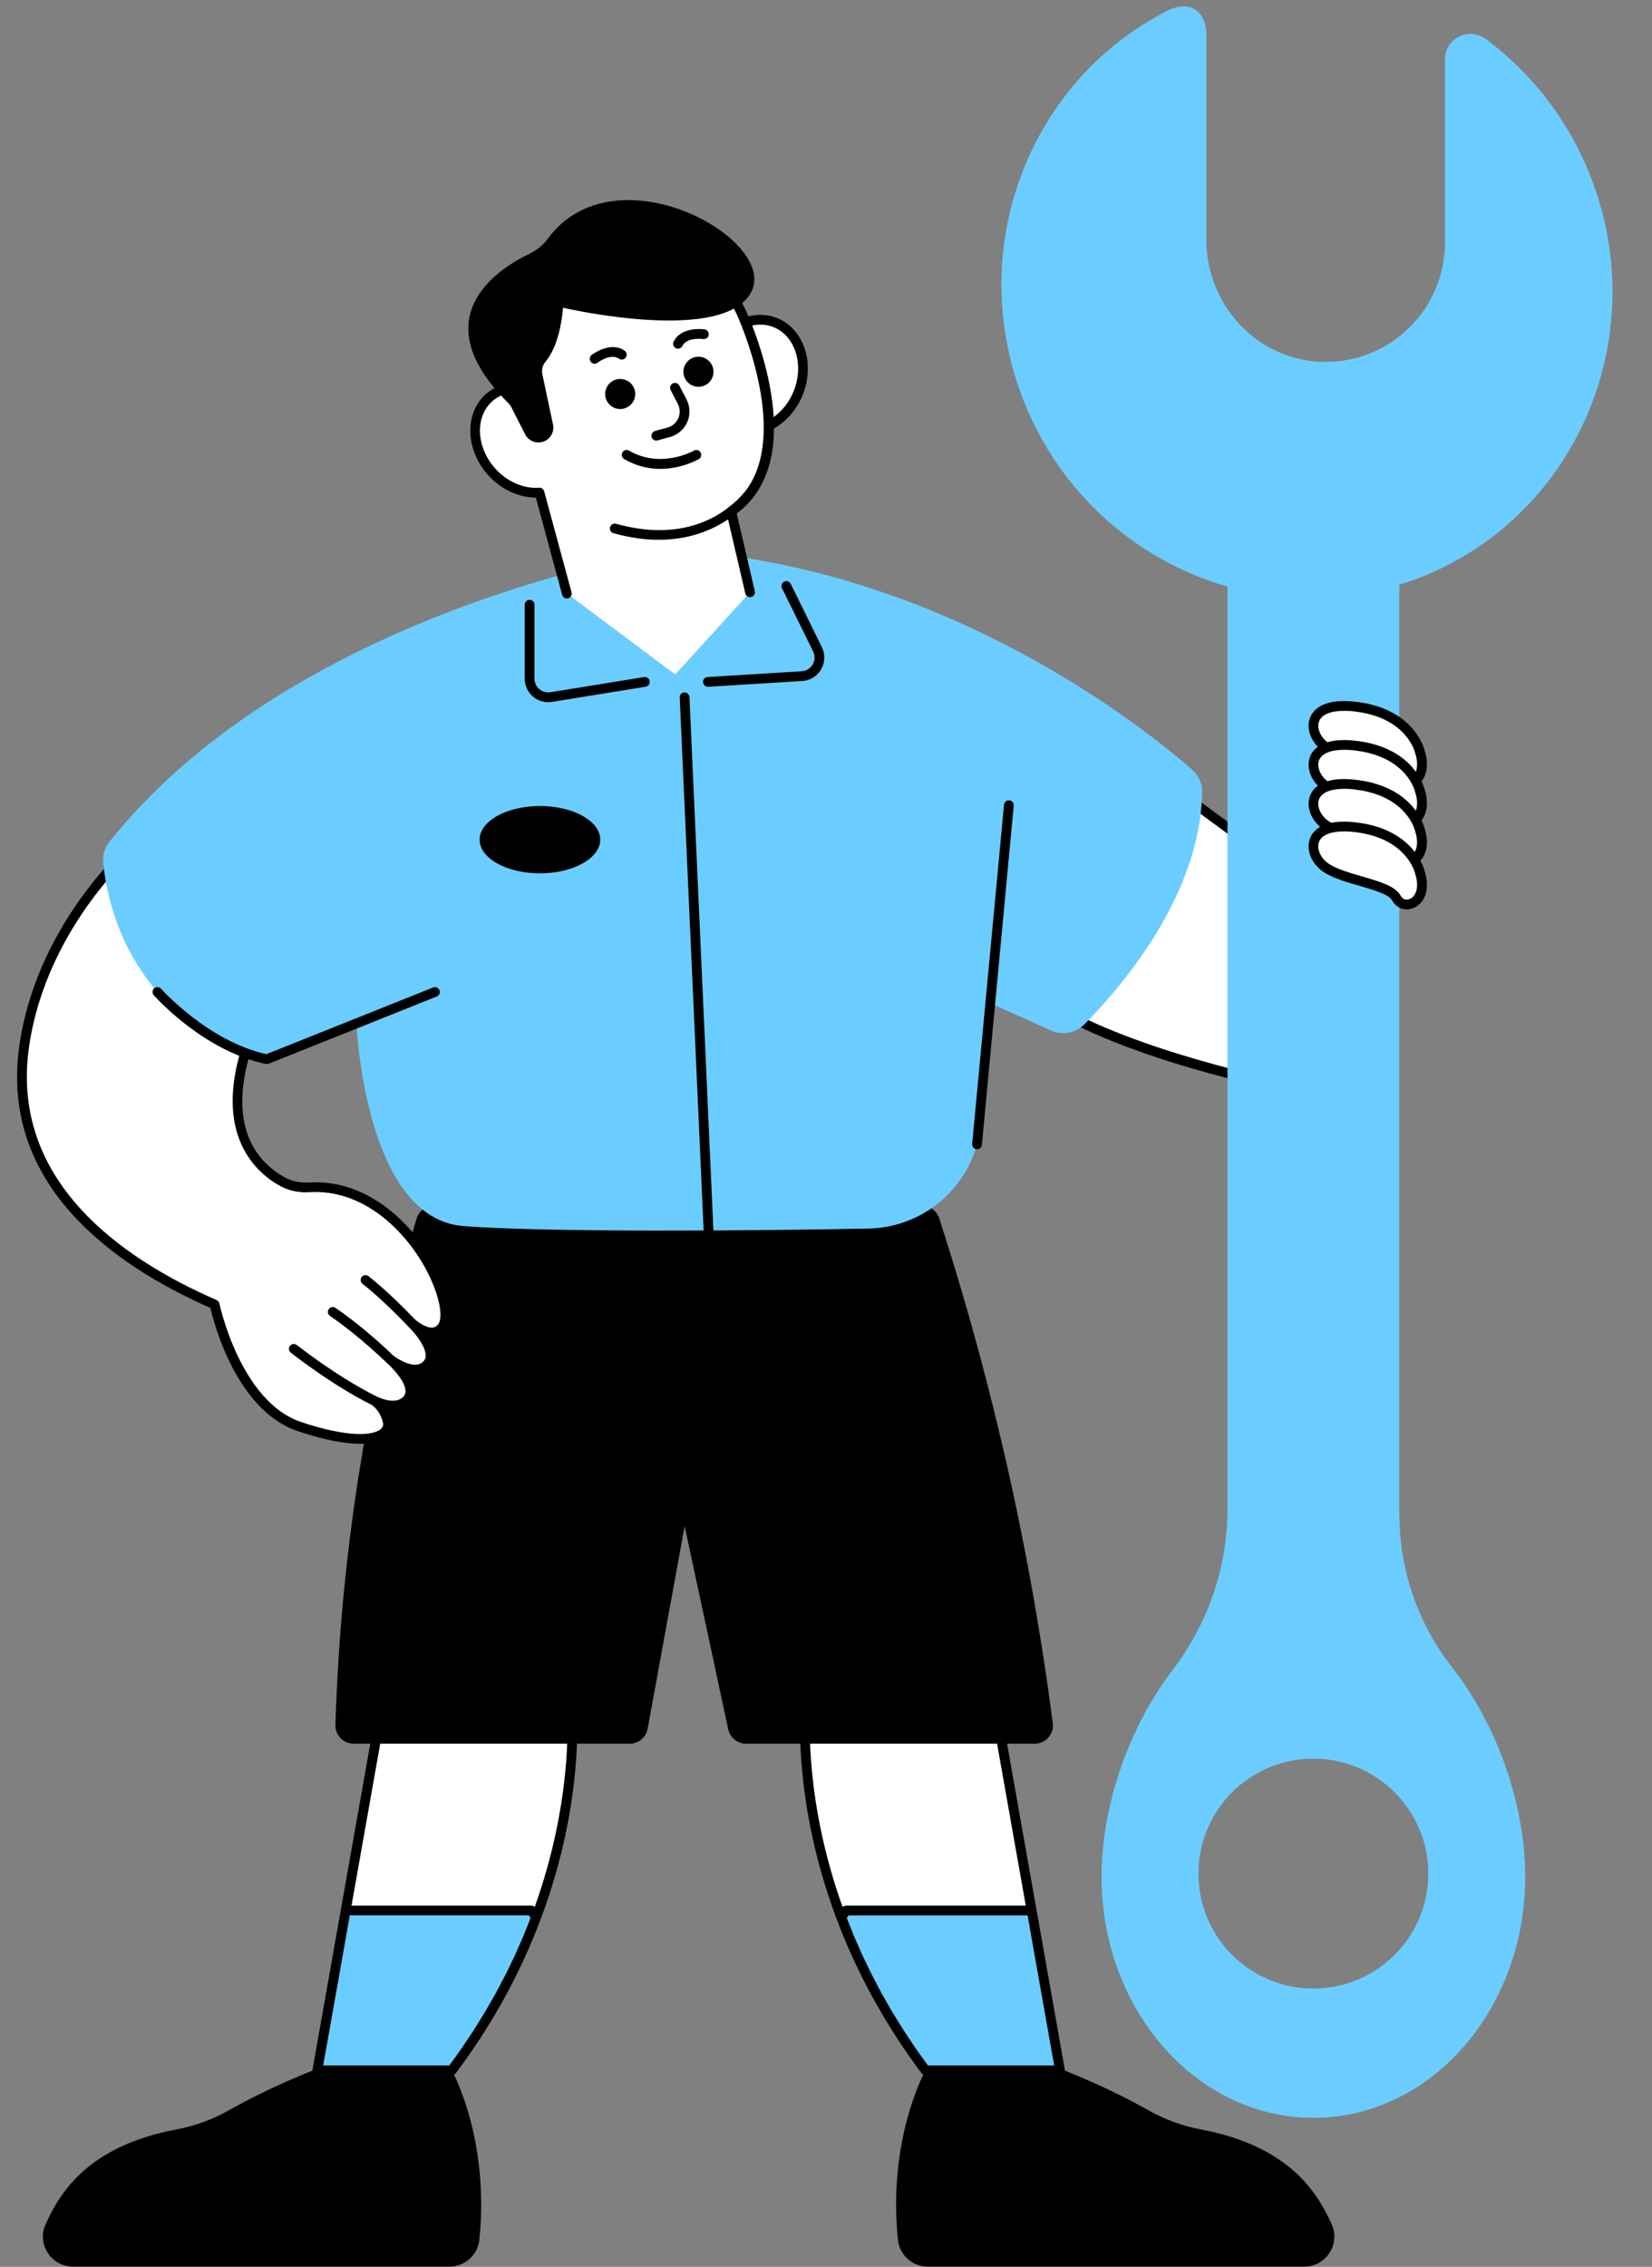 <?xml version="1.0" encoding="UTF-8"?><svg xmlns="http://www.w3.org/2000/svg" xmlns:xlink="http://www.w3.org/1999/xlink" height="464.8" preserveAspectRatio="xMidYMid meet" version="1.0" viewBox="-3.5 -1.3 338.8 464.8" width="338.8" zoomAndPan="magnify"><rect x="-3.5" y="-1.3" width="338.8" height="464.8" fill="#808080" stroke="none"/><g id="change1_1"><path d="M67.4,390.44l8.49-47.92l37.79,4.85c0,0,2.24,19.28-7.23,44.45c-3.69,9.83-9.18,20.56-17.28,31.38H61.59 L67.4,390.44z M208.06,390.44l-8.49-47.92l-37.79,4.85c0,0-2.24,19.28,7.23,44.45c3.69,9.83,9.18,20.56,17.28,31.38h27.58 L208.06,390.44z M208.51,202.52c16.34,12.34,53.62,19.4,53.62,19.4l1.02-42.55l-26.38-19.4L208.51,202.52z" fill="#FFF"/></g><g id="change2_1"><path d="M213.87,423.2h-27.58c-8.1-10.82-13.59-21.55-17.28-31.38l0.97-1.38h38.08L213.87,423.2z M61.59,423.2h27.58 c8.1-10.82,13.59-21.55,17.28-31.38l-0.97-1.38H67.4L61.59,423.2z" fill="#6BCDFF"/></g><g id="change3_1"><path d="M199.45,341.53l-37.79,4.85c-0.46,0.06-0.81,0.42-0.87,0.88c-0.02,0.2-2.16,19.81,7.29,44.92 c4.18,11.13,10.04,21.77,17.42,31.63c0.19,0.25,0.49,0.4,0.8,0.4h27.58c0.3,0,0.58-0.13,0.77-0.36c0.19-0.23,0.27-0.53,0.22-0.82 l-14.3-80.68C200.47,341.82,199.98,341.47,199.45,341.53z M162.71,348.26l36.04-4.63l8.12,45.81h-36.89c-0.25,0-0.5,0.1-0.68,0.27 C161.77,368.7,162.44,351.98,162.71,348.26z M186.8,422.2c-0.88-1.19-1.74-2.39-2.58-3.6c-0.31-0.44-0.59-0.89-0.89-1.34 c-0.52-0.77-1.05-1.55-1.55-2.33c-0.34-0.53-0.66-1.06-0.99-1.59c-0.44-0.71-0.89-1.42-1.32-2.14c-0.34-0.58-0.67-1.16-1-1.74 c-0.39-0.68-0.79-1.36-1.17-2.05c-0.33-0.61-0.65-1.23-0.97-1.84c-0.35-0.67-0.71-1.33-1.05-2c-0.32-0.63-0.62-1.28-0.93-1.91 c-0.32-0.66-0.65-1.32-0.95-1.98c-0.3-0.65-0.58-1.31-0.87-1.97c-0.29-0.66-0.59-1.32-0.87-1.98c-0.28-0.67-0.54-1.35-0.81-2.02 c-0.23-0.58-0.47-1.16-0.69-1.75l0.36-0.51h36.72l5.45,30.76H186.8z M263.74,178.57l-26.38-19.4c-0.22-0.16-0.49-0.23-0.77-0.18 c-0.27,0.05-0.51,0.2-0.66,0.43l-28.25,42.55c-0.29,0.44-0.19,1.03,0.23,1.35c16.34,12.34,52.5,19.3,54.03,19.59 c0.06,0.01,0.12,0.02,0.19,0.02c0.23,0,0.45-0.08,0.63-0.22c0.23-0.18,0.36-0.46,0.37-0.75l1.02-42.55 C264.16,179.07,264,178.76,263.74,178.57z M261.16,220.71c-6.29-1.29-36.61-7.91-51.29-18.43l27.15-40.89l25.12,18.47L261.16,220.71 z M113.8,346.38l-37.79-4.85c-0.53-0.06-1.02,0.29-1.11,0.82l-14.3,80.68c-0.05,0.29,0.03,0.59,0.22,0.82 c0.19,0.23,0.47,0.36,0.77,0.36h27.58c0.31,0,0.61-0.15,0.8-0.4c1.84-2.46,3.59-4.98,5.25-7.53c4.96-7.67,9.04-15.74,12.17-24.09 c9.45-25.11,7.31-44.72,7.29-44.92C114.62,346.8,114.26,346.44,113.8,346.38z M62.78,422.2l5.46-30.76h36.72l0.36,0.51 c-0.24,0.62-0.49,1.23-0.73,1.85c-0.26,0.64-0.5,1.28-0.77,1.92c-0.29,0.69-0.6,1.37-0.9,2.05c-0.28,0.63-0.55,1.27-0.84,1.9 c-0.32,0.69-0.65,1.36-0.99,2.05c-0.3,0.62-0.59,1.24-0.9,1.85c-0.35,0.69-0.72,1.37-1.08,2.05c-0.32,0.6-0.62,1.2-0.95,1.8 c-0.39,0.7-0.79,1.4-1.2,2.09c-0.32,0.56-0.64,1.13-0.97,1.69c-0.45,0.75-0.91,1.48-1.38,2.23c-0.31,0.5-0.61,1.01-0.93,1.5 c-0.56,0.88-1.15,1.74-1.74,2.61c-0.24,0.35-0.46,0.71-0.71,1.06c-0.84,1.21-1.7,2.42-2.59,3.61H62.78z M106.16,389.71 c-0.18-0.17-0.42-0.27-0.68-0.27H68.59l8.12-45.81l36.04,4.63C113.02,351.98,113.69,368.7,106.16,389.71z" fill="inherit"/></g><g id="change3_2"><path d="M214.72,423.2c7.61,3.03,13.52,6.06,17.36,8.23c3.32,1.87,6.92,3.19,10.66,3.89c18,3.37,23.91,12.81,26.9,19.53 c1.8,4.05-1.24,8.61-5.67,8.61h-77.18c-3.13,0-5.81-2.35-6.13-5.46c-2.12-20.26,5.26-34,5.26-34L214.72,423.2z M60.74,423.2 c-7.61,3.03-13.52,6.06-17.36,8.23c-3.32,1.87-6.92,3.19-10.66,3.89c-18,3.37-23.91,12.81-26.9,19.53c-1.8,4.05,1.24,8.61,5.67,8.61 h77.18c3.13,0,5.81-2.35,6.13-5.46c2.12-20.26-5.26-34-5.26-34L60.74,423.2z M85.49,245.93c-1.64,0-3.1,1.07-3.56,2.65 c-4.13,13.95-7.98,29.69-10.95,47.05c-3.56,20.8-5.18,39.92-5.69,56.76c-0.06,2.1,1.62,3.84,3.72,3.84h56.65 c1.79,0,3.33-1.28,3.66-3.05l7.59-41.55l8.94,41.66c0.37,1.71,1.88,2.94,3.63,2.94h59.25c2.25,0,3.97-1.98,3.68-4.21 c-2.29-17.61-5.61-36.75-10.36-57.07c-3.91-16.7-8.32-32.21-12.94-46.46c-0.5-1.53-1.93-2.56-3.53-2.56L85.49,245.93z" fill="inherit"/></g><g id="change1_2"><path d="M47.66,211.93c-6.69,18.84,1.85,26.43,6.9,29.14c1.64,0.88,3.51,1.21,5.37,1.09 c19.23-1.18,30.75,23.82,27.3,28.62c-2.19,3.05-6.45-0.96-6.45-0.96s6.93,6.59,2.62,9.26c-2.68,1.66-6.89-1.66-6.89-1.66 s6.32,5.49,3.38,8.43c-2.4,2.4-6.77,0-6.77,0s2.14,1.2,2.87,4.28c0.83,3.5-5.02,5.51-18.13,1.09s-17.36-25.02-17.36-25.02 c-22.85-9.96-42.77-26.68-39.06-52.85s23.74-42.46,23.74-42.46" fill="#FFF"/></g><g id="change3_3"><path d="M88.05,271.36c-0.65,0.91-1.55,1.45-2.59,1.55c-0.3,0.03-0.6,0.02-0.91-0.02c0.79,1.32,1.39,2.81,1.25,4.19 c-0.12,1.18-0.77,2.17-1.86,2.84c-1.09,0.67-2.33,0.72-3.51,0.47c0.68,1.07,1.2,2.26,1.25,3.42c0.04,1.05-0.33,2-1.07,2.73 c-1.27,1.27-2.92,1.48-4.38,1.31c0.3,0.58,0.57,1.25,0.75,2.03c0.3,1.26-0.05,2.43-0.99,3.29c-1.15,1.05-3.08,1.57-5.64,1.57 c-3.31,0-7.67-0.87-12.79-2.6c-12.48-4.21-17.14-21.93-17.91-25.26c-20.21-8.9-43.19-25.41-39.19-53.7 c3.71-26.25,23.9-42.93,24.1-43.1c0.43-0.35,1.06-0.28,1.41,0.15c0.35,0.43,0.28,1.06-0.14,1.41c-0.2,0.16-19.78,16.37-23.39,41.83 c-3.86,27.27,18.79,43.22,38.47,51.79c0.3,0.13,0.51,0.4,0.58,0.71c0.04,0.2,4.3,20.09,16.7,24.28c9.71,3.28,14.92,2.82,16.44,1.44 c0.4-0.37,0.53-0.79,0.39-1.35c-0.6-2.51-2.23-3.54-2.38-3.63c-0.61-0.29-7.16-3.45-16.49-10.64c-0.44-0.34-0.52-0.96-0.18-1.4 c0.34-0.44,0.97-0.52,1.4-0.18c9.42,7.25,16.11,10.41,16.17,10.44c0.01,0,0.02,0.01,0.03,0.02c0.01,0.01,0.02,0,0.03,0.01 c0.04,0.02,3.74,2.01,5.58,0.17c0.35-0.35,0.5-0.74,0.48-1.25c-0.07-2.03-2.78-4.81-3.82-5.72c-0.01-0.01-0.01-0.02-0.02-0.02 c-0.01-0.01-0.02-0.01-0.03-0.02c-0.06-0.05-5.63-5.52-11.61-9.59c-0.46-0.31-0.57-0.93-0.26-1.39c0.31-0.46,0.93-0.58,1.39-0.26 c5.96,4.06,11.33,9.28,11.84,9.77c1.05,0.81,4.03,2.61,5.71,1.57c0.57-0.36,0.87-0.78,0.93-1.35c0.18-1.7-1.65-4.12-2.93-5.53 c-0.01-0.01-0.01-0.01-0.02-0.01c-0.01-0.01-0.23-0.24-0.6-0.63c-0.06-0.06-0.11-0.11-0.16-0.16c-0.01-0.01-0.02-0.03-0.03-0.04 c-1.64-1.71-5.61-5.74-9.2-8.56c-0.43-0.34-0.51-0.97-0.17-1.4c0.34-0.43,0.97-0.51,1.4-0.17c3.77,2.96,7.82,7.09,9.46,8.8 c0.66,0.6,2.39,1.88,3.7,1.74c0.47-0.05,0.84-0.27,1.16-0.72c1.02-1.42,0.26-6.16-2.76-11.63c-4.36-7.88-12.87-16.08-23.67-15.41 c-2.14,0.13-4.18-0.29-5.9-1.21c-4.58-2.46-14.47-10.34-7.37-30.35c0.18-0.52,0.75-0.79,1.28-0.61c0.52,0.18,0.79,0.76,0.61,1.28 c-6.35,17.88,1.31,25.17,6.44,27.92c1.39,0.75,3.07,1.09,4.83,0.98c11.75-0.73,20.89,8.02,25.54,16.44 C88.12,262.5,89.99,268.66,88.05,271.36z" fill="inherit"/></g><g id="change2_2"><path d="M243.03,161.06c-0.28,21.47-17.09,40.59-24.16,47.69c-1.79,1.8-4.49,2.29-6.8,1.26l-12.5-5.62l-1.91,24.48 c-0.95,12.09-10.91,21.5-23.04,21.74c-23.38,0.47-66.71,0.8-83.16-0.52c-20.15-1.62-21.85-41.36-21.85-41.36l-16.41,6.38 c-1.33,0.52-2.81,0.54-4.17,0.09c-26.26-8.69-30.64-31.96-31.36-39.61c-0.15-1.54,0.3-3.08,1.27-4.29 c36.39-45.58,106.65-58.45,114.36-59.74c0.45-0.08,0.91-0.1,1.37-0.07c55.56,3.37,96.92,36.79,106.29,45 C242.29,157.65,243.06,159.31,243.03,161.06z" fill="#6BCDFF"/></g><g id="change1_3"><path d="M160.24,79.17c-1.24,3.16-3.48,5.55-6.06,6.82c0.07,6.79-1.74,13.47-7.71,17.55l3.86,16.6l-15.35,16.85 l-22.21-16.6l-5.61-20.7c-3.4,0.26-7.14-1.25-9.88-4.34c-4.26-4.8-4.46-11.57-0.45-15.13c1.28-1.14,2.84-1.8,4.51-2.03l-1.47-5.41 c0,0-0.64-16.21,13.4-20.81s28.09-4.85,35.23,10.72c0,0,0.36,0.77,0.9,2.09c1.97-0.69,4.07-0.73,6.03,0.03 C160.42,66.77,162.57,73.2,160.24,79.17z" fill="#FFF"/></g><g id="change3_4"><path d="M149.35,120.37c0.13,0.54,0.66,0.87,1.2,0.75c0.54-0.12,0.87-0.66,0.75-1.2l-3.71-15.94c0.29-0.22,0.57-0.44,0.85-0.67 c0.04-0.03,0.08-0.07,0.12-0.1c0.36-0.31,0.71-0.64,1.04-0.97c0.13-0.13,0.25-0.26,0.38-0.39c0.25-0.26,0.48-0.53,0.71-0.81 c0.22-0.26,0.42-0.54,0.62-0.81c0.11-0.15,0.22-0.31,0.33-0.47c0.18-0.27,0.36-0.55,0.53-0.82c0.01-0.02,0.02-0.03,0.03-0.05 c2.18-3.65,3.01-7.95,3.03-12.32c2.62-1.49,4.76-4.01,5.94-7.03c2.53-6.48,0.12-13.5-5.37-15.65c-1.83-0.72-3.82-0.82-5.81-0.32 c-0.25-0.59-0.43-1-0.53-1.19c-0.03-0.06-0.05-0.1-0.05-0.1c0,0,0,0,0,0c0,0,0,0,0-0.01c0,0,0,0,0,0c-0.23-0.49-0.46-0.97-0.7-1.43 c0.83-0.7,1.51-1.52,1.96-2.48c5.13-10.87-28.23-29.27-41.85-10.68c-0.98,1.33-2.32,2.36-3.81,3.08c-6.07,2.93-20.14,11.9-7.1,27.51 c-0.63,0.34-1.22,0.74-1.75,1.21c-4.42,3.92-4.25,11.33,0.36,16.54c2.65,2.99,6.29,4.71,9.87,4.71c0,0,0,0,0,0l5.4,19.94 c0.12,0.45,0.52,0.74,0.96,0.74c0.09,0,0.17-0.01,0.26-0.04c0.53-0.14,0.85-0.69,0.7-1.23l-5.61-20.7 c-0.13-0.46-0.56-0.77-1.04-0.74c-3.23,0.24-6.62-1.25-9.06-4.01c-3.88-4.38-4.12-10.53-0.53-13.72c0.53-0.47,1.14-0.86,1.79-1.16 c0.47,0.51,0.97,1.03,1.5,1.55c0.23,0.23,0.43,0.49,0.58,0.78c0.53,1.04,1.89,3.73,2.85,5.62c0.6,1.19,1.91,1.85,3.23,1.63 c1.72-0.29,2.85-1.95,2.49-3.65l-2.17-10.24c-0.2-0.93,0.02-1.91,0.63-2.63c1.16-1.37,3.01-4.52,3.6-11.07c0,0,24.8,5.78,35.03,0.18 c0.19,0.38,0.4,0.74,0.58,1.14c0,0,0,0,0,0c0.12,0.26,10.9,23.62,2.08,35.9c-0.56,0.73-1.47,1.8-2.77,2.93 c-0.33,0.27-0.66,0.53-1.01,0.78c-0.09,0.06-0.17,0.15-0.24,0.23c-4.28,3.2-11.64,6.25-22.8,3.14c-0.53-0.15-1.08,0.16-1.23,0.7 c-0.15,0.53,0.16,1.08,0.7,1.23c3.41,0.95,6.51,1.35,9.3,1.35c6.2,0,10.89-1.97,14.2-4.18L149.35,120.37z M150.76,65.45 c1.49-0.32,2.96-0.23,4.31,0.3c4.47,1.75,6.37,7.6,4.24,13.06c-0.87,2.22-2.34,4.12-4.14,5.41 C154.75,76.76,152.33,69.48,150.76,65.45z M126.66,78.64c0.47,1.64-0.48,3.34-2.12,3.81c-1.64,0.47-3.34-0.48-3.81-2.12 c-0.47-1.64,0.48-3.34,2.12-3.81C124.49,76.06,126.2,77.01,126.66,78.64z M142.71,74.08c0.47,1.64-0.48,3.34-2.12,3.81 c-1.64,0.47-3.34-0.48-3.81-2.12c-0.47-1.64,0.48-3.34,2.12-3.81S142.24,72.45,142.71,74.08z M135.61,84.46 c0.41-0.94,0.38-2.01-0.09-2.92l-1.48-2.87c-0.25-0.49-0.06-1.09,0.43-1.35c0.49-0.25,1.09-0.06,1.35,0.43l1.48,2.87 c0.75,1.45,0.8,3.15,0.14,4.64s-1.94,2.6-3.52,3.04l-2.56,0.7c-0.09,0.02-0.18,0.04-0.26,0.04c-0.44,0-0.84-0.29-0.96-0.74 c-0.15-0.53,0.17-1.08,0.7-1.23l2.56-0.7C134.39,86.1,135.19,85.4,135.61,84.46z M125.52,91.1c6.54,3.82,13.22,0.04,13.29,0 c0.48-0.28,1.09-0.11,1.37,0.36c0.28,0.48,0.12,1.09-0.36,1.37c-0.21,0.12-3.51,2.01-7.91,2.01c-2.27,0-4.83-0.5-7.4-2.01 c-0.48-0.28-0.64-0.89-0.36-1.37C124.43,90.98,125.05,90.82,125.52,91.1z M141.84,67.38c-0.08,0.55-0.59,0.92-1.14,0.84 c-0.06-0.01-3.33-0.46-4.25,1.42c-0.17,0.35-0.53,0.56-0.9,0.56c-0.15,0-0.3-0.03-0.44-0.1c-0.5-0.24-0.7-0.84-0.46-1.34 c1.57-3.2,6.16-2.55,6.35-2.52C141.55,66.32,141.92,66.83,141.84,67.38z M124.6,70.61c0.45,0.32,0.56,0.94,0.25,1.39 c-0.32,0.45-0.94,0.56-1.39,0.25c-1.73-1.2-4.38,0.8-4.41,0.82c-0.18,0.14-0.4,0.21-0.61,0.21c-0.3,0-0.6-0.13-0.79-0.39 c-0.33-0.44-0.25-1.06,0.18-1.4C117.99,71.36,121.68,68.57,124.6,70.61z M165.05,131.39c0.72,1.45,0.66,3.15-0.15,4.56 c-0.81,1.4-2.26,2.3-3.88,2.39l-19.28,1.18c-0.02,0-0.04,0-0.06,0c-0.52,0-0.96-0.41-1-0.94c-0.03-0.55,0.39-1.03,0.94-1.06 l19.28-1.18c0.96-0.06,1.79-0.57,2.27-1.4c0.48-0.83,0.52-1.8,0.09-2.67l-6.39-12.97c-0.24-0.5-0.04-1.09,0.46-1.34 s1.09-0.04,1.34,0.46L165.05,131.39z M129.74,138.36c0.09,0.54-0.28,1.06-0.83,1.15l-19.21,3.11c-0.26,0.04-0.52,0.06-0.77,0.06 c-1.14,0-2.24-0.4-3.12-1.15c-1.08-0.92-1.7-2.26-1.7-3.68v-15.16c0-0.55,0.45-1,1-1s1,0.45,1,1v15.16c0,0.83,0.36,1.61,0.99,2.15 c0.63,0.54,1.46,0.77,2.28,0.64l19.21-3.11C129.14,137.45,129.65,137.82,129.74,138.36z M137.9,141.64l4.91,109.38 c0.02,0.55-0.4,1.02-0.95,1.04c-0.02,0-0.03,0-0.05,0c-0.53,0-0.97-0.42-1-0.96l-4.91-109.38c-0.02-0.55,0.4-1.02,0.95-1.04 C137.4,140.67,137.87,141.09,137.9,141.64z M204.4,163.89l-6.53,69.55c-0.05,0.52-0.48,0.91-1,0.91c-0.03,0-0.06,0-0.09,0 c-0.55-0.05-0.95-0.54-0.9-1.09l6.53-69.55c0.05-0.55,0.53-0.96,1.09-0.9C204.05,162.86,204.45,163.34,204.4,163.89z M86.63,201.73 c0.21,0.51-0.04,1.09-0.56,1.3L51.6,216.81c-0.12,0.05-0.25,0.07-0.37,0.07c-0.07,0-0.14-0.01-0.21-0.02 c-12.77-2.68-22.57-13.64-22.98-14.1c-0.37-0.41-0.33-1.05,0.09-1.41c0.42-0.37,1.05-0.33,1.41,0.09c0.1,0.11,9.62,10.76,21.6,13.41 l34.18-13.67C85.84,200.97,86.42,201.21,86.63,201.73z M119.6,170.87c0,3.81-5.54,6.9-12.37,6.9c-6.83,0-12.37-3.09-12.37-6.9 s5.54-6.9,12.37-6.9C114.06,163.97,119.6,167.06,119.6,170.87z" fill="inherit"/></g><g id="change2_3"><path d="M283.47,308.94V118.61c0.78-0.24,1.57-0.49,2.35-0.77c32.54-11.54,49.39-47.77,37.64-80.93 c-4.45-12.54-12.35-22.84-22.22-30.19c-3.47-2.59-8.4-0.17-8.4,4.16v37.55c0,12.91-10,23.49-22.67,24.41 c-14.43,1.05-26.28-10.63-26.28-25.1V5.69c0-4.75-3.53-7.01-7.78-4.88c-27.8,13.98-41.36,47.25-30.49,77.89 c7.22,20.37,23.55,34.82,42.62,40.28v189.19c0,11.95-4.04,23.51-11.29,33c-8.92,11.68-14.53,27.7-14.53,42.36 c0,27.29,19.45,49.42,43.44,49.42s43.44-22.13,43.44-49.42c0-14.92-5.82-31.24-15.01-42.97 C287.22,331.55,283.47,320.39,283.47,308.94z M265.85,406.44c-13.02,0-23.57-10.55-23.57-23.57c0-13.02,10.55-23.57,23.57-23.57 s23.57,10.55,23.57,23.57C289.42,395.88,278.87,406.44,265.85,406.44z" fill="#6BCDFF"/></g><g id="change1_4"><path d="M282.9,158.14c-1.58-2.9-10.27-3.53-14.36-6.17c-4.1-2.65-4.6-9.83,6.43-8.32 c11.03,1.51,12.73,9.2,12.73,9.2C289.64,158.96,284.47,161.04,282.9,158.14z" fill="#FFF"/></g><g id="change3_5"><path d="M284.98,160.44c-1.21,0-2.33-0.65-2.96-1.82c-0.69-1.27-3.91-2.2-6.75-3.02c-2.64-0.76-5.36-1.55-7.27-2.79 c-2.49-1.61-3.72-4.56-2.86-6.87c0.61-1.65,2.72-4.27,9.97-3.27c11.24,1.54,13.37,9.16,13.56,9.92c1.27,4.02-0.21,6.69-2.24,7.55 C285.94,160.34,285.45,160.44,284.98,160.44z M272.2,144.45c-2.79,0-4.67,0.76-5.19,2.18c-0.53,1.43,0.38,3.41,2.07,4.5 c1.66,1.07,4.25,1.82,6.74,2.55c3.69,1.07,6.87,1.99,7.96,3.99c0.46,0.85,1.29,0.87,1.85,0.63c1.2-0.51,2.01-2.3,1.11-5.14 c-0.01-0.03-0.02-0.06-0.02-0.08c-0.07-0.29-1.75-7.04-11.89-8.43C273.88,144.51,273,144.45,272.2,144.45z" fill="inherit"/></g><g id="change1_5"><path d="M282.9,166.14c-1.58-2.9-10.27-3.53-14.36-6.17s-4.6-9.83,6.43-8.32c11.03,1.51,12.73,9.2,12.73,9.2 C289.64,166.96,284.47,169.04,282.9,166.14z" fill="#FFF"/></g><g id="change3_6"><path d="M284.98,168.43c-1.21,0-2.33-0.65-2.96-1.82c-0.69-1.27-3.91-2.2-6.75-3.02c-2.64-0.76-5.36-1.55-7.27-2.79 c-2.49-1.61-3.72-4.56-2.86-6.87c0.61-1.65,2.72-4.26,9.97-3.27c11.24,1.54,13.37,9.16,13.56,9.92c1.27,4.02-0.21,6.69-2.24,7.55 C285.94,168.34,285.45,168.43,284.98,168.43z M272.2,152.44c-2.79,0-4.67,0.76-5.19,2.18c-0.53,1.43,0.38,3.41,2.07,4.5 c1.66,1.07,4.25,1.82,6.74,2.55c3.69,1.07,6.87,1.99,7.96,3.99c0.46,0.85,1.29,0.87,1.85,0.63c1.2-0.51,2.01-2.3,1.11-5.14 c-0.01-0.03-0.02-0.06-0.02-0.08c-0.07-0.29-1.75-7.04-11.89-8.43C273.88,152.51,273,152.44,272.2,152.44z" fill="inherit"/></g><g id="change1_6"><path d="M282.9,174.13c-1.58-2.9-10.27-3.53-14.36-6.17s-4.6-9.83,6.43-8.32c11.03,1.51,12.73,9.2,12.73,9.2 C289.64,174.95,284.47,177.03,282.9,174.13z" fill="#FFF"/></g><g id="change3_7"><path d="M284.98,176.43c-1.21,0-2.33-0.65-2.96-1.82c-0.69-1.27-3.91-2.2-6.75-3.02c-2.64-0.76-5.36-1.55-7.27-2.79 c-2.49-1.61-3.72-4.56-2.86-6.87c0.61-1.65,2.71-4.27,9.97-3.27c11.24,1.54,13.37,9.16,13.56,9.92c1.27,4.02-0.21,6.69-2.24,7.55 C285.94,176.33,285.45,176.43,284.98,176.43z M272.2,160.44c-2.79,0-4.67,0.76-5.2,2.18c-0.53,1.43,0.38,3.41,2.07,4.5 c1.66,1.07,4.25,1.82,6.74,2.55c3.69,1.07,6.87,1.99,7.96,3.99c0.46,0.85,1.29,0.87,1.85,0.63c1.2-0.51,2.01-2.3,1.11-5.14 c-0.01-0.03-0.02-0.06-0.02-0.08c-0.07-0.29-1.75-7.04-11.89-8.43C273.88,160.5,273,160.44,272.2,160.44z" fill="inherit"/></g><g id="change1_7"><path d="M282.9,182.86c-1.58-2.9-10.27-3.53-14.36-6.17s-4.6-9.83,6.43-8.32c11.03,1.51,12.73,9.2,12.73,9.2 C289.64,183.68,284.47,185.76,282.9,182.86z" fill="#FFF"/></g><g id="change3_8"><path d="M284.98,185.16c-1.21,0-2.33-0.65-2.96-1.82c-0.69-1.27-3.91-2.2-6.75-3.02c-2.64-0.76-5.37-1.55-7.27-2.79 c-2.49-1.61-3.72-4.56-2.86-6.87c0.61-1.65,2.71-4.27,9.97-3.27c11.24,1.54,13.37,9.16,13.56,9.92c1.27,4.02-0.21,6.69-2.24,7.55 C285.94,185.06,285.45,185.16,284.98,185.16z M272.2,169.17c-2.79,0-4.67,0.76-5.2,2.18c-0.53,1.43,0.38,3.41,2.07,4.5 c1.66,1.07,4.25,1.82,6.75,2.55c3.68,1.07,6.87,1.99,7.96,3.99c0.46,0.85,1.29,0.88,1.85,0.63c1.2-0.51,2.01-2.3,1.11-5.14 c-0.01-0.03-0.02-0.06-0.02-0.08c-0.07-0.29-1.75-7.04-11.89-8.43C273.88,169.24,273,169.17,272.2,169.17z" fill="inherit"/></g></svg>
